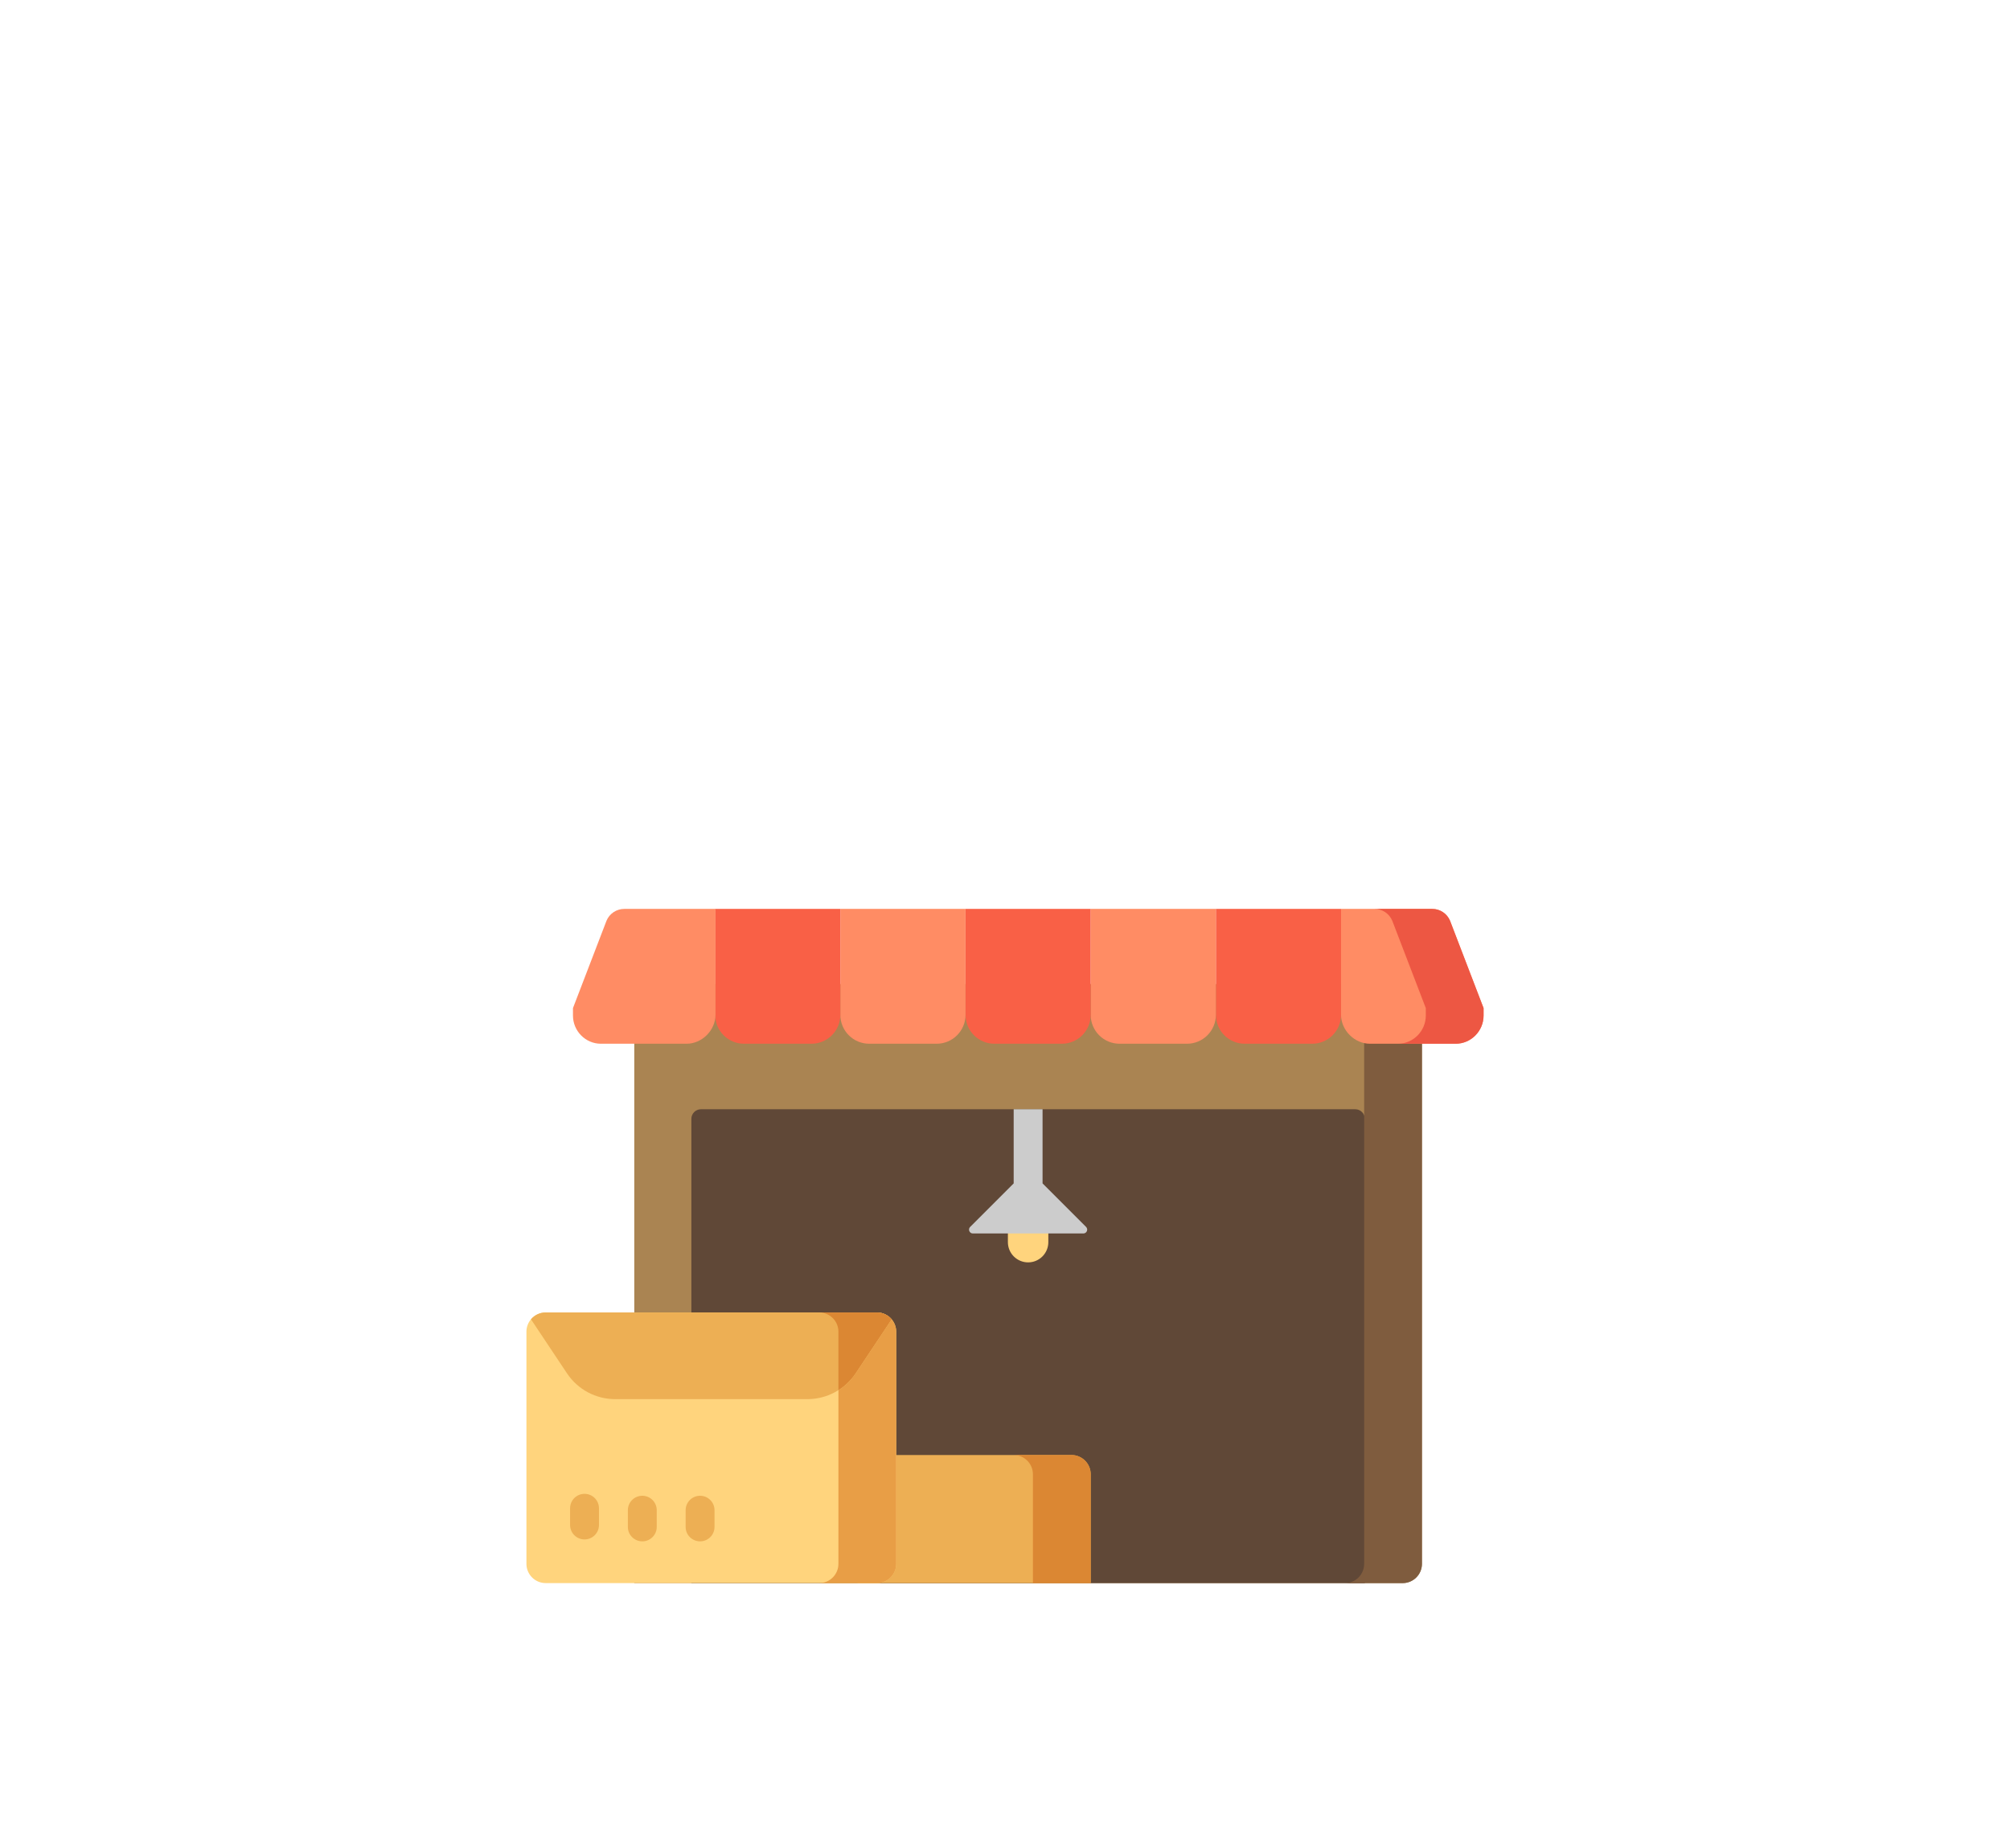 <svg width="210" height="193" viewBox="0 0 210 193" fill="none" xmlns="http://www.w3.org/2000/svg">
<g clip-path="url(#clip0_8911_4408)" filter="url(#filter0_dddd_8911_4408)">
<path d="M66.268 22.691V85.266H146.549C147.661 85.266 148.562 84.366 148.562 83.254V22.691H66.268Z" fill="#AA8452"/>
<path d="M142.596 36.775V85.267H72.232V36.775C72.232 36.22 72.683 35.77 73.239 35.77H141.59C142.145 35.77 142.596 36.22 142.596 36.775Z" fill="#604837"/>
<path d="M148.561 22.691V83.254C148.561 84.365 147.66 85.267 146.549 85.267H140.513C141.624 85.267 142.525 84.365 142.525 83.254V22.691H148.561Z" fill="#7F5C3E"/>
<path d="M113.954 85.267V73.899C113.954 72.788 113.053 71.887 111.941 71.887H89.608V85.267H113.954Z" fill="#EDAF54"/>
<path d="M105.302 49.653C105.302 50.819 106.247 51.766 107.415 51.766C108.581 51.766 109.527 50.819 109.527 49.653V47.842H105.302V49.653Z" fill="#FFD47D"/>
<path d="M93.632 59.008V83.253C93.632 84.364 92.73 85.266 91.62 85.266H57.012C55.901 85.266 55 84.364 55 83.253V59.008C55 58.514 55.179 58.06 55.474 57.71C55.845 57.274 56.396 56.996 57.012 56.996H91.62C92.235 56.996 92.787 57.274 93.157 57.71C93.453 58.06 93.632 58.514 93.632 59.008Z" fill="#FFD47D"/>
<path d="M61.07 80.706C60.236 80.706 59.561 80.03 59.561 79.197V77.453C59.561 76.619 60.236 75.943 61.07 75.943C61.903 75.943 62.579 76.619 62.579 77.453V79.197C62.579 80.03 61.903 80.706 61.07 80.706Z" fill="#EDAF54"/>
<path d="M67.106 80.906C66.273 80.906 65.597 80.231 65.597 79.398V77.654C65.597 76.82 66.273 76.144 67.106 76.144C67.94 76.144 68.615 76.82 68.615 77.654V79.398C68.616 80.231 67.94 80.906 67.106 80.906Z" fill="#EDAF54"/>
<path d="M73.142 80.906C72.309 80.906 71.633 80.231 71.633 79.398V77.654C71.633 76.82 72.309 76.144 73.142 76.144C73.976 76.144 74.651 76.82 74.651 77.654V79.398C74.651 80.231 73.976 80.906 73.142 80.906Z" fill="#EDAF54"/>
<path d="M113.183 48.747H101.646C101.288 48.747 101.107 48.315 101.36 48.061L105.906 43.516V35.77H108.924V43.516L113.469 48.061C113.722 48.315 113.541 48.747 113.183 48.747Z" fill="#CCCCCC"/>
<path d="M155 26.011V25.986C155 27.597 153.694 28.928 152.082 28.928H143.129C141.517 28.928 140.11 27.521 140.11 25.91V14.844H149.64C150.449 14.844 151.18 15.329 151.494 16.075L155 25.206V26.011Z" fill="#FF8C64"/>
<path d="M130.05 28.928H137.092C138.759 28.928 140.111 27.577 140.111 25.91V14.844H127.032V25.91C127.032 27.577 128.383 28.928 130.05 28.928Z" fill="#F96046"/>
<path d="M116.972 28.928H124.014C125.681 28.928 127.032 27.577 127.032 25.91V14.844H113.954V25.91C113.954 27.577 115.305 28.928 116.972 28.928Z" fill="#FF8C64"/>
<path d="M103.894 28.928H110.936C112.603 28.928 113.954 27.577 113.954 25.91V14.844H100.875V25.91C100.875 27.577 102.227 28.928 103.894 28.928Z" fill="#F96046"/>
<path d="M90.815 28.928H97.858C99.524 28.928 100.876 27.577 100.876 25.91V14.844H87.797V25.91C87.797 27.577 89.148 28.928 90.815 28.928Z" fill="#FF8C64"/>
<path d="M77.737 28.928H84.778C86.445 28.928 87.797 27.577 87.797 25.91V14.844H74.718V25.91C74.718 27.577 76.069 28.928 77.737 28.928Z" fill="#F96046"/>
<path d="M59.862 26.011V25.986C59.862 27.597 61.169 28.928 62.781 28.928H71.734C73.345 28.928 74.752 27.521 74.752 25.91V14.844H65.223C64.413 14.844 63.682 15.329 63.368 16.075L59.862 25.206V26.011Z" fill="#FF8C64"/>
<path d="M155 25.206V25.987C155 27.596 153.694 28.928 152.083 28.928H146.046C147.658 28.928 148.964 27.596 148.964 25.987V25.206L145.459 16.075C145.145 15.329 144.413 14.844 143.604 14.844H149.64C150.448 14.844 151.181 15.329 151.495 16.075L155 25.206Z" fill="#ED5743"/>
<path d="M113.954 73.899V85.266H107.918V73.899C107.918 72.788 107.017 71.887 105.906 71.887H111.941C113.052 71.887 113.954 72.788 113.954 73.899Z" fill="#DB8733"/>
<path d="M93.632 59.009V83.254C93.632 84.365 92.73 85.267 91.62 85.267H85.584C86.694 85.267 87.596 84.365 87.596 83.254V65.114C88.298 64.669 88.912 64.078 89.389 63.363L93.157 57.711C93.453 58.061 93.632 58.514 93.632 59.009Z" fill="#E89E46"/>
<path d="M93.157 57.71L89.389 63.362C88.268 65.042 86.384 66.051 84.364 66.051H64.267C62.247 66.051 60.364 65.042 59.243 63.362L55.475 57.71C55.845 57.274 56.396 56.996 57.012 56.996H91.62C92.235 56.996 92.787 57.274 93.157 57.71Z" fill="#EDAF54"/>
<path d="M93.157 57.71L89.389 63.362C88.912 64.076 88.298 64.668 87.596 65.113V59.008C87.596 58.514 87.417 58.06 87.121 57.71C86.751 57.274 86.2 56.996 85.584 56.996H91.62C92.235 56.996 92.787 57.274 93.157 57.71Z" fill="#DB8733"/>
</g>
<defs>
<filter id="filter0_dddd_8911_4408" x="0" y="-3" width="210" height="210" filterUnits="userSpaceOnUse" color-interpolation-filters="sRGB">
<feFlood flood-opacity="0" result="BackgroundImageFix"/>
<feColorMatrix in="SourceAlpha" type="matrix" values="0 0 0 0 0 0 0 0 0 0 0 0 0 0 0 0 0 0 127 0" result="hardAlpha"/>
<feOffset dy="3.417"/>
<feGaussianBlur stdDeviation="1.245"/>
<feColorMatrix type="matrix" values="0 0 0 0 0 0 0 0 0 0 0 0 0 0 0 0 0 0 0.059 0"/>
<feBlend mode="normal" in2="BackgroundImageFix" result="effect1_dropShadow_8911_4408"/>
<feColorMatrix in="SourceAlpha" type="matrix" values="0 0 0 0 0 0 0 0 0 0 0 0 0 0 0 0 0 0 127 0" result="hardAlpha"/>
<feOffset dy="7.922"/>
<feGaussianBlur stdDeviation="3.443"/>
<feColorMatrix type="matrix" values="0 0 0 0 0 0 0 0 0 0 0 0 0 0 0 0 0 0 0.085 0"/>
<feBlend mode="normal" in2="effect1_dropShadow_8911_4408" result="effect2_dropShadow_8911_4408"/>
<feColorMatrix in="SourceAlpha" type="matrix" values="0 0 0 0 0 0 0 0 0 0 0 0 0 0 0 0 0 0 127 0" result="hardAlpha"/>
<feOffset dy="16.756"/>
<feGaussianBlur stdDeviation="8.29"/>
<feColorMatrix type="matrix" values="0 0 0 0 0 0 0 0 0 0 0 0 0 0 0 0 0 0 0.111 0"/>
<feBlend mode="normal" in2="effect2_dropShadow_8911_4408" result="effect3_dropShadow_8911_4408"/>
<feColorMatrix in="SourceAlpha" type="matrix" values="0 0 0 0 0 0 0 0 0 0 0 0 0 0 0 0 0 0 127 0" result="hardAlpha"/>
<feOffset dy="52"/>
<feGaussianBlur stdDeviation="27.5"/>
<feColorMatrix type="matrix" values="0 0 0 0 0 0 0 0 0 0 0 0 0 0 0 0 0 0 0.17 0"/>
<feBlend mode="normal" in2="effect3_dropShadow_8911_4408" result="effect4_dropShadow_8911_4408"/>
<feBlend mode="normal" in="SourceGraphic" in2="effect4_dropShadow_8911_4408" result="shape"/>
</filter>
<clipPath id="clip0_8911_4408">
<rect width="100" height="100" fill="white" transform="translate(55)"/>
</clipPath>
</defs>
</svg>
